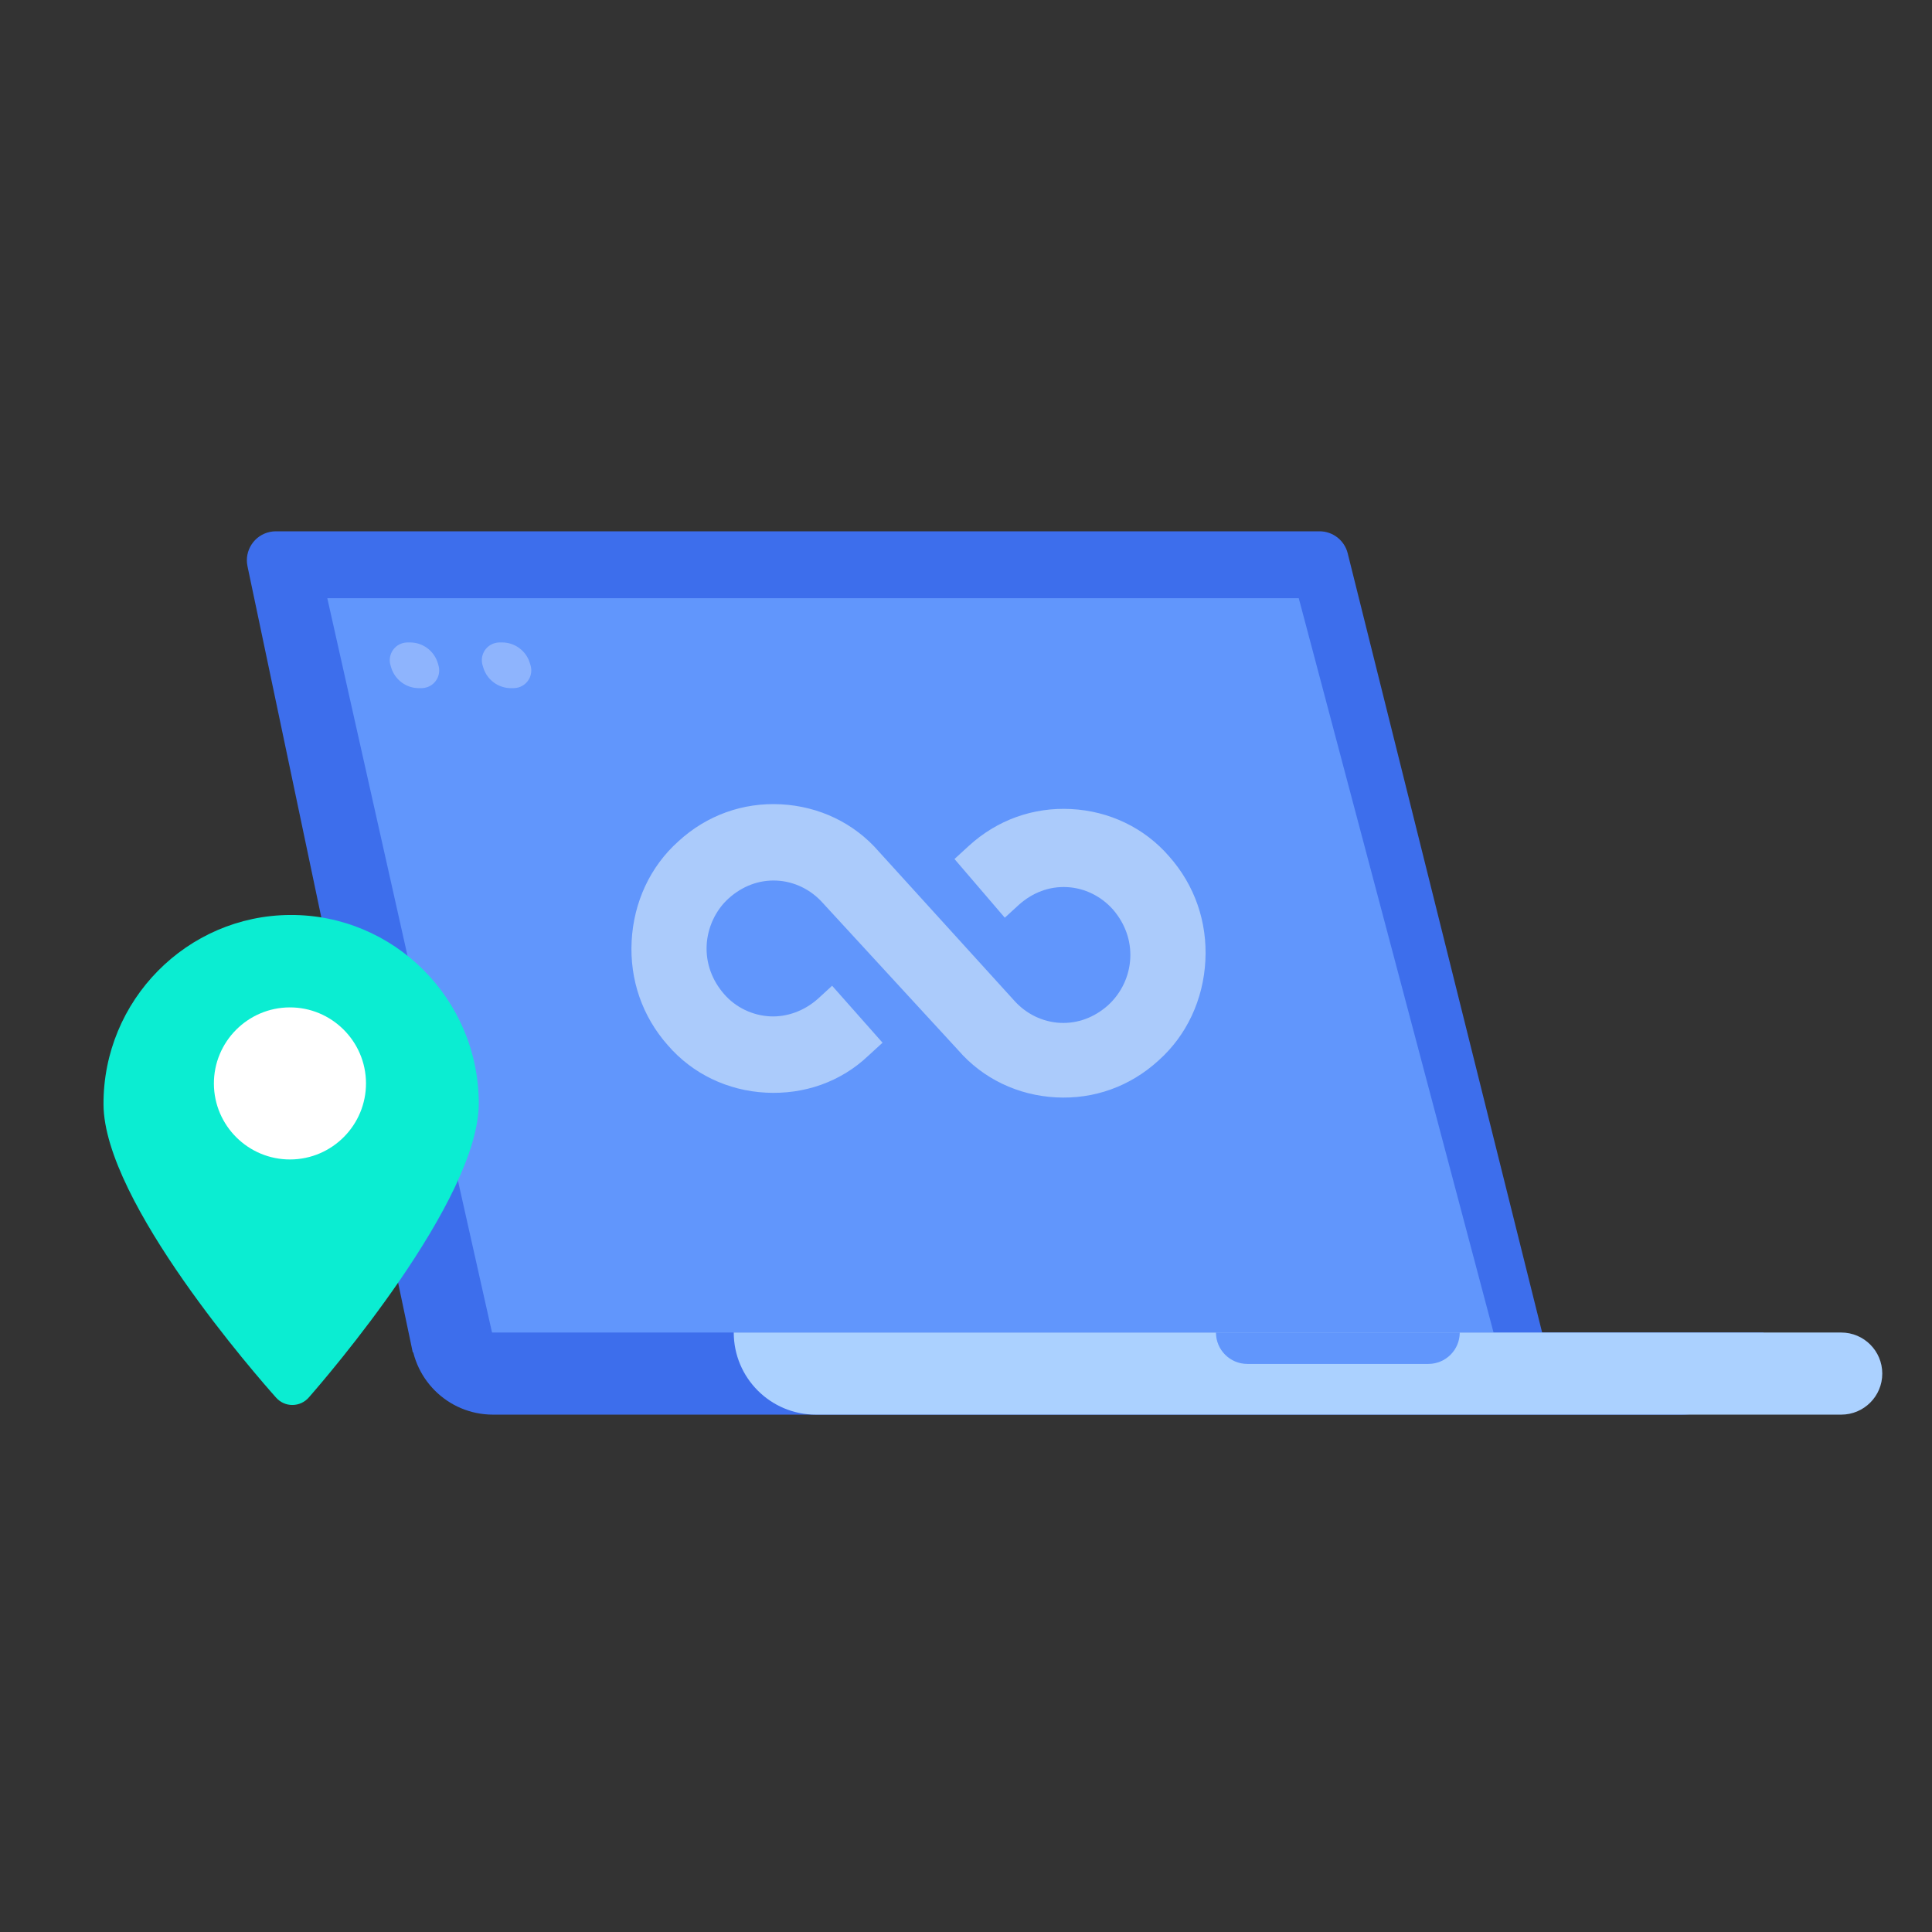 <?xml version="1.0" encoding="UTF-8"?>
<svg width="80px" height="80px" viewBox="0 0 80 80" version="1.1" xmlns="http://www.w3.org/2000/svg" xmlns:xlink="http://www.w3.org/1999/xlink">
    <rect x="0" y="0" width="80" height="80" fill="#333333" stroke="none"/>
    <title>编组备份 3</title>
    <g id="输出" stroke="none" stroke-width="1" fill="none" fill-rule="evenodd">
        <g id="住宅代理" transform="translate(-1010, -4698)">
            <g id="编组-48" transform="translate(0, 4344)">
                <g id="编组-28" transform="translate(680, 120)">
                    <g id="编组-33备份" transform="translate(306, 210)">
                        <g id="编组备份-3" transform="translate(24, 24)">
                            <rect id="矩形备份-6" fill="#D8D8D8" opacity="0" x="0" y="0" width="80" height="80"></rect>
                            <g id="编组-59" transform="translate(4.286, 22)">
                                <g id="编组-63" transform="translate(5.658, 0)">
                                    <path d="M1.479,0 L44.696,0 C45.247,-3.74791629e-15 45.727,0.375 45.861,0.909 L54.118,34 L54.118,34 L7.148,34 L0.304,1.447 C0.168,0.798 0.583,0.162 1.232,0.026 C1.313,0.009 1.396,-1.5390716e-15 1.479,0 Z" id="矩形" fill="#3D6EEC"></path>
                                    <polygon id="矩形备份-30" fill="#6196FC" points="3.609 2.77 43.835 2.77 52.119 34 10.614 34"></polygon>
                                    <g id="无限-(7)" transform="translate(28.089, 17.373) rotate(-2) translate(-28.089, -17.373) translate(15.711, 10.166)" fill="#DDEEFA" fill-rule="nonzero" opacity="0.597">
                                        <path d="M6.373,13.401 C4.796,13.401 3.305,12.789 2.215,11.652 C1.097,10.514 0.495,9.027 0.495,7.423 C0.495,5.819 1.097,4.303 2.215,3.195 C3.333,2.057 4.796,1.445 6.373,1.445 C7.95,1.445 9.441,2.057 10.531,3.195 L16.434,9.046 C16.965,9.586 17.667,9.877 18.384,9.877 C19.129,9.877 19.803,9.571 20.334,9.046 C20.864,8.507 21.151,7.792 21.151,7.063 C21.151,6.305 20.85,5.62 20.334,5.08 C19.803,4.541 19.101,4.249 18.384,4.249 C17.638,4.249 16.965,4.555 16.434,5.08 L15.875,5.649 L13.667,3.331 L14.226,2.762 C15.344,1.625 16.807,1.012 18.384,1.012 C19.961,1.012 21.452,1.625 22.542,2.762 C23.66,3.899 24.262,5.386 24.262,6.99 C24.262,8.594 23.66,10.111 22.542,11.219 C21.423,12.356 19.961,12.968 18.384,12.968 C16.807,12.968 15.316,12.356 14.226,11.219 L8.323,5.44 C7.792,4.901 7.09,4.609 6.373,4.609 C5.627,4.609 4.953,4.915 4.423,5.44 C3.893,5.965 3.606,6.709 3.606,7.423 C3.606,8.181 3.907,8.867 4.423,9.406 C4.939,9.946 5.656,10.237 6.373,10.237 C7.09,10.237 7.792,9.931 8.323,9.406 L8.882,8.837 L11.09,11.083 L10.531,11.652 C9.441,12.803 7.95,13.401 6.373,13.401 Z" id="路径" transform="translate(12.378, 7.207) rotate(5) translate(-12.378, -7.207) "></path>
                                    </g>
                                    <path d="M6.93,4.602 L7.035,4.602 C7.564,4.602 8.031,4.949 8.184,5.456 L8.211,5.548 C8.328,5.937 8.108,6.346 7.72,6.463 C7.651,6.484 7.58,6.495 7.508,6.495 L7.403,6.495 C6.874,6.495 6.407,6.148 6.254,5.641 L6.227,5.548 C6.11,5.16 6.33,4.751 6.718,4.634 C6.787,4.613 6.858,4.602 6.93,4.602 Z" id="矩形" fill="#FFFFFF" opacity="0.286"></path>
                                    <path d="M10.742,4.602 L10.847,4.602 C11.376,4.602 11.843,4.949 11.996,5.456 L12.024,5.548 C12.141,5.937 11.921,6.346 11.532,6.463 C11.464,6.484 11.392,6.495 11.321,6.495 L11.216,6.495 C10.686,6.495 10.219,6.148 10.067,5.641 L10.039,5.548 C9.922,5.16 10.142,4.751 10.53,4.634 C10.599,4.613 10.67,4.602 10.742,4.602 Z" id="矩形备份-32" fill="#FFFFFF" opacity="0.286"></path>
                                    <path d="M7.068,33.177 L63.082,33.177 C63.082,35.055 61.559,36.577 59.682,36.577 L10.468,36.577 C8.591,36.577 7.068,35.055 7.068,33.177 L7.068,33.177 L7.068,33.177 Z" id="矩形" fill="#3D6EEC"></path>
                                    <path d="M20.439,33.177 L66.297,33.177 C67.236,33.177 67.997,33.939 67.997,34.877 C67.997,35.816 67.236,36.577 66.297,36.577 L23.839,36.577 C21.961,36.577 20.439,35.055 20.439,33.177 L20.439,33.177 L20.439,33.177 Z" id="矩形备份-28" fill="#ABD1FF"></path>
                                    <path d="M40.406,33.177 L50.501,33.177 C50.501,33.895 49.919,34.477 49.201,34.477 L41.706,34.477 C40.988,34.477 40.406,33.895 40.406,33.177 L40.406,33.177 L40.406,33.177 Z" id="矩形备份-29" fill="#6196FC"></path>
                                </g>
                                <g id="编组-64" transform="translate(0, 15.887)" fill-rule="nonzero">
                                    <path d="M7.735,0 C3.451,0.019 -0.019,3.539 0,7.846 C0.018,11.888 6.419,19.172 7.149,19.989 C7.321,20.182 7.567,20.292 7.824,20.29 C8.082,20.289 8.327,20.177 8.497,19.983 C9.22,19.159 15.557,11.818 15.539,7.777 C15.52,3.469 12.019,-0.019 7.735,0 Z" id="路径" fill="#0BEDD2"></path>
                                    <path d="M7.734,10.124 C5.998,10.132 4.579,8.726 4.571,6.99 C4.564,5.254 5.97,3.835 7.706,3.827 C9.442,3.819 10.861,5.226 10.869,6.962 C10.876,8.698 9.47,10.116 7.734,10.124 Z" id="路径" fill="#FFFFFF"></path>
                                </g>
                            </g>
                        </g>
                    </g>
                </g>
            </g>
        </g>
    </g>
</svg>